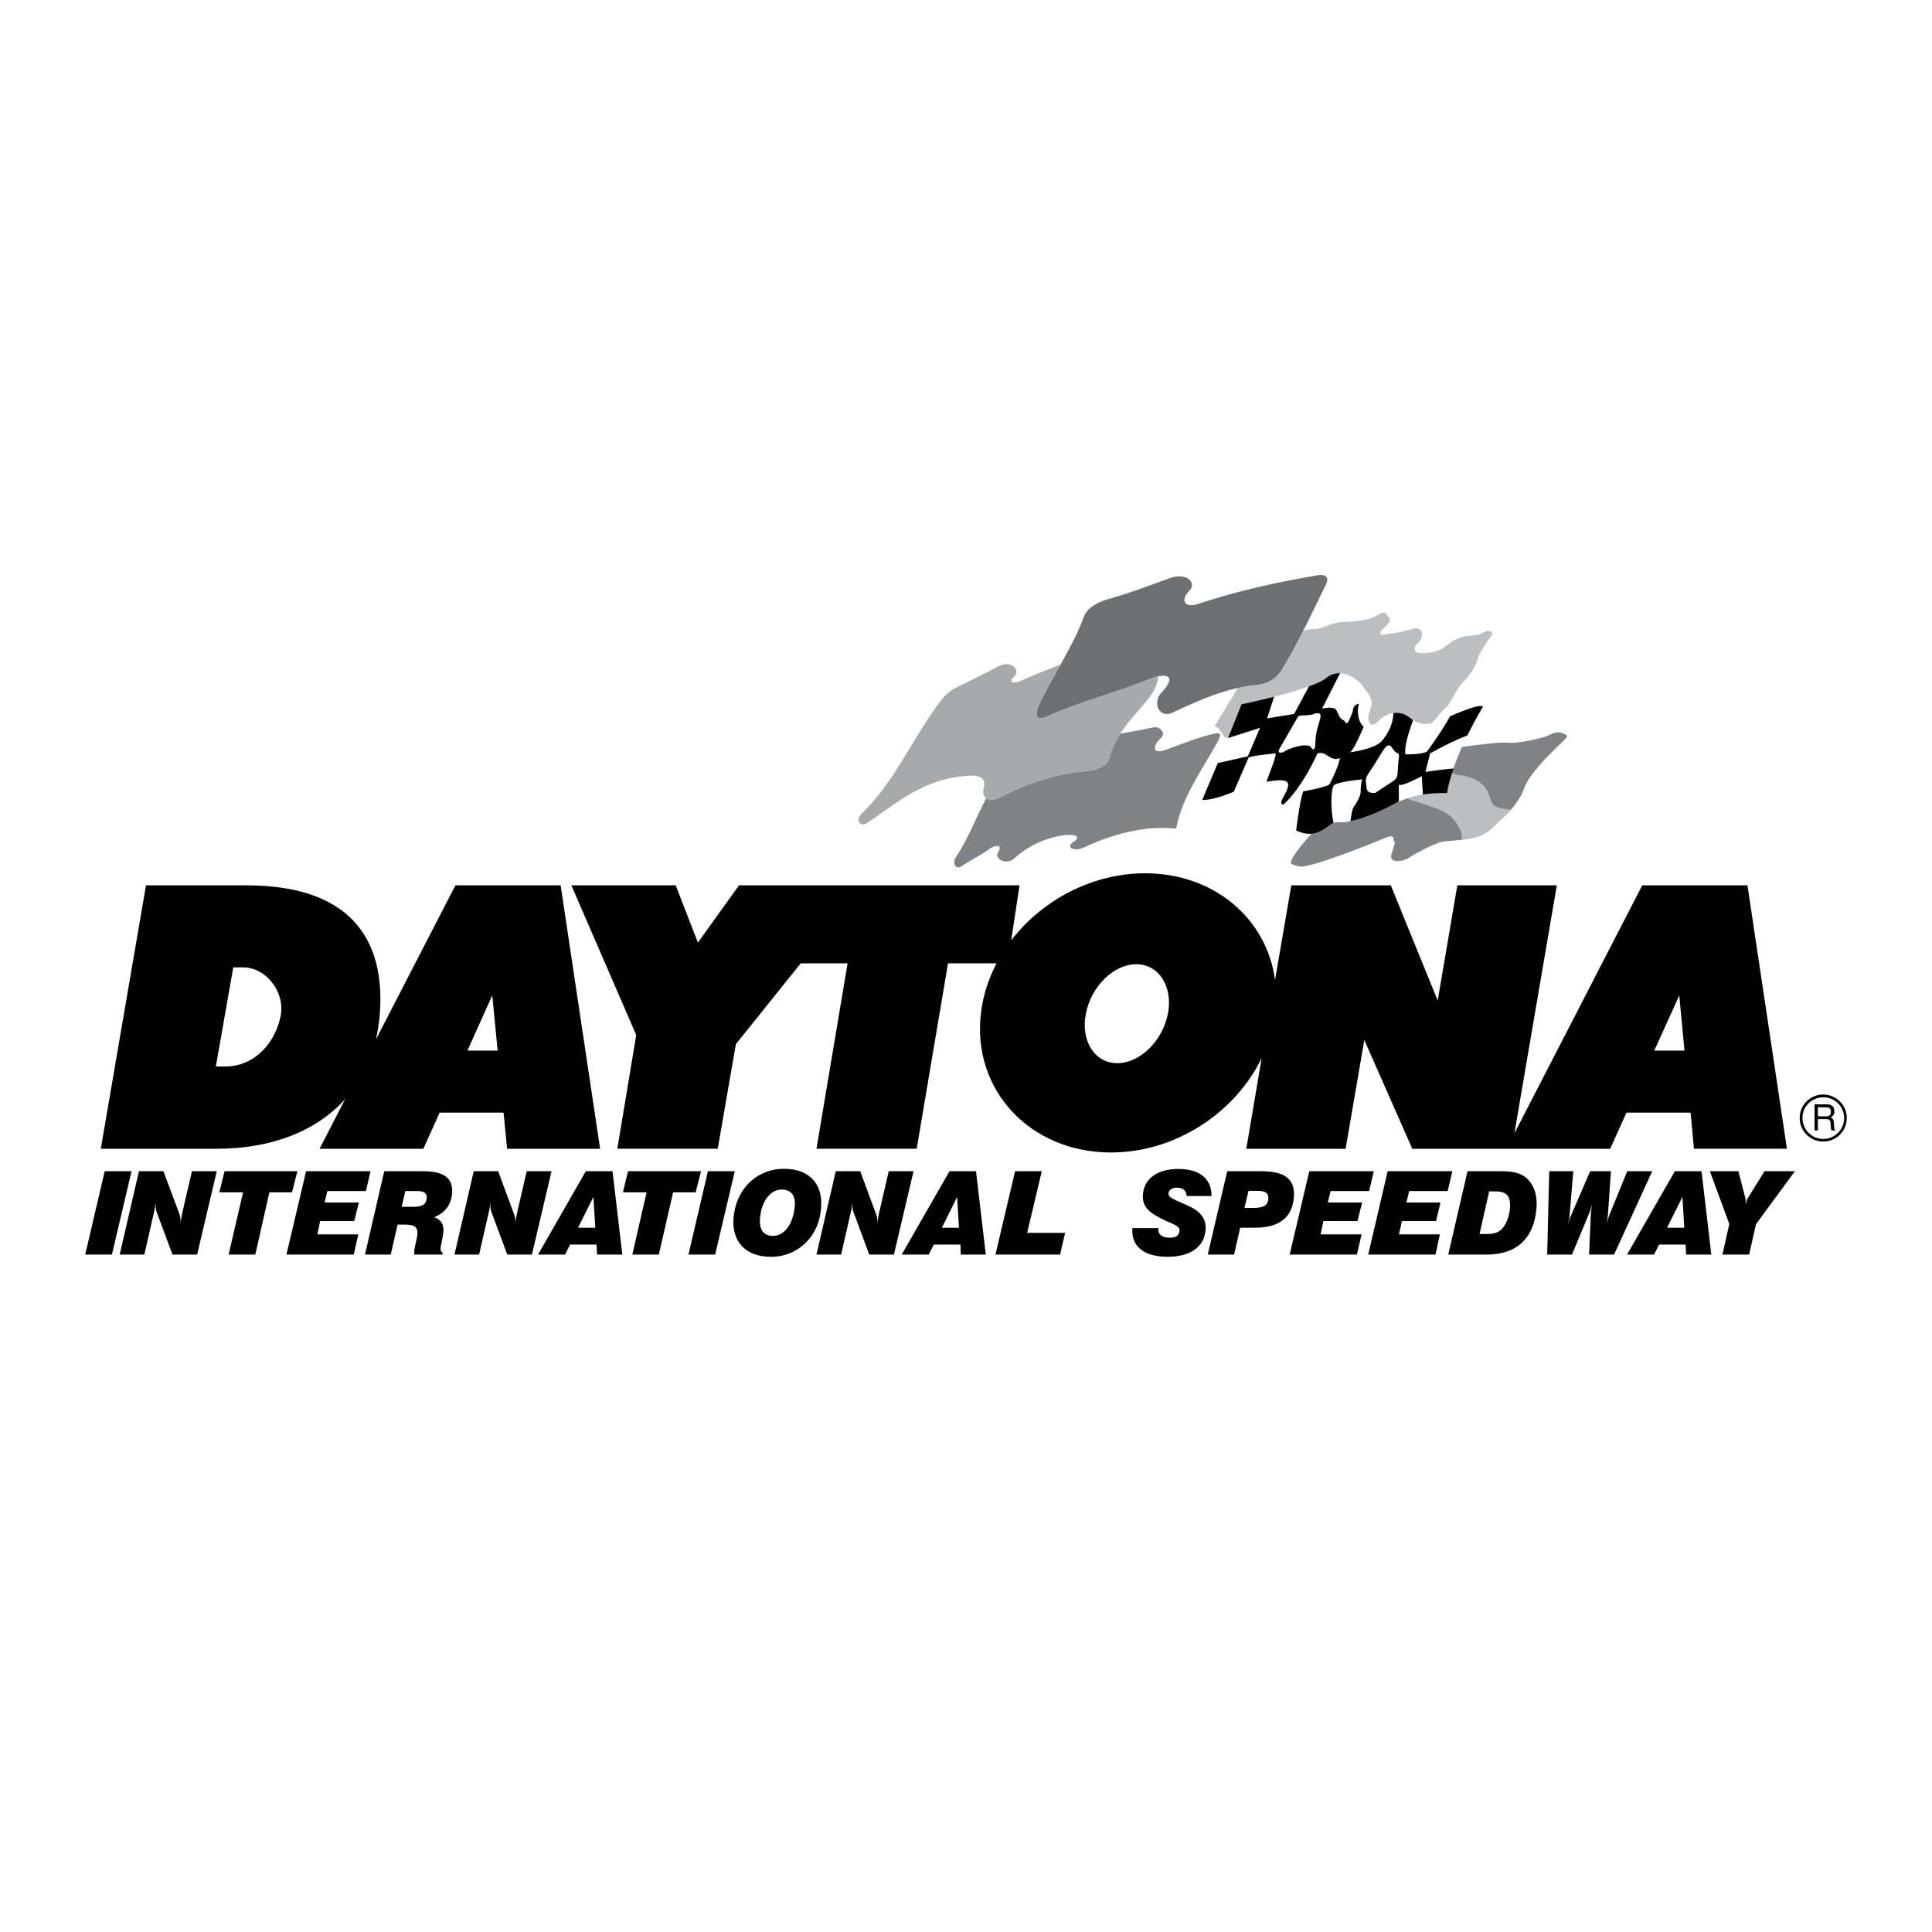 <?xml version="1.0" encoding="utf-8"?>
<!-- Generator: Adobe Illustrator 13.0.0, SVG Export Plug-In . SVG Version: 6.00 Build 14948)  -->
<!DOCTYPE svg PUBLIC "-//W3C//DTD SVG 1.0//EN" "http://www.w3.org/TR/2001/REC-SVG-20010904/DTD/svg10.dtd">
<svg version="1.0" id="Layer_1" xmlns="http://www.w3.org/2000/svg" xmlns:xlink="http://www.w3.org/1999/xlink" x="0px" y="0px"
	 width="192.756px" height="192.756px" viewBox="0 0 192.756 192.756" enable-background="new 0 0 192.756 192.756"
	 xml:space="preserve">
<g>
	<polygon fill-rule="evenodd" clip-rule="evenodd" fill="#FFFFFF" points="0,0 192.756,0 192.756,192.756 0,192.756 0,0 	"/>
	<polygon fill-rule="evenodd" clip-rule="evenodd" points="8.504,125.17 11.166,125.17 13.125,116.852 10.445,116.852 8.504,125.17 
			"/>
	<path fill-rule="evenodd" clip-rule="evenodd" d="M11.942,125.17H14.4l0.98-4.289c0.055-0.223,0.093-0.463,0.111-0.703l0.019-0.24
		c0,0.463,0.056,0.758,0.092,0.906l1.608,4.326h2.458l1.959-8.318h-2.477l-0.98,4.232c-0.056,0.24-0.111,0.572-0.148,0.998
		c0.019-0.352-0.019-0.666-0.129-0.98l-1.59-4.25h-2.44L11.942,125.17L11.942,125.17z"/>
	<polygon fill-rule="evenodd" clip-rule="evenodd" points="22.811,125.17 25.472,125.17 26.877,118.959 29.132,118.959 
		29.668,116.852 22.404,116.852 21.886,118.959 24.252,118.959 22.811,125.17 	"/>
	<polygon fill-rule="evenodd" clip-rule="evenodd" points="28.578,125.17 35.288,125.17 35.75,123.154 31.665,123.154 
		31.942,121.824 35.343,121.824 35.805,119.975 32.385,119.975 32.663,118.828 36.507,118.828 36.97,116.852 30.537,116.852 
		28.578,125.17 	"/>
	<path fill-rule="evenodd" clip-rule="evenodd" d="M36.415,125.17h2.569l0.684-2.996h0.684c0.961,0,1.349,0.223,1.294,0.961
		c-0.019,0.111-0.019,0.223-0.056,0.371l-0.185,0.832c-0.037,0.203-0.056,0.35-0.074,0.461c0,0.148,0,0.26,0,0.371h2.81l0.018-0.223
		c-0.166-0.057-0.221-0.186-0.203-0.406c0-0.094,0.018-0.186,0.037-0.277l0.166-0.832c0.037-0.203,0.056-0.389,0.074-0.537
		c0.055-0.738-0.185-1.164-0.906-1.459c1.072-0.426,1.682-1.238,1.775-2.348c0.129-1.572-0.814-2.236-2.921-2.236h-3.845
		L36.415,125.17L36.415,125.17z"/>
	<path fill-rule="evenodd" clip-rule="evenodd" d="M45.343,125.17h2.458l0.979-4.289c0.056-0.223,0.093-0.463,0.111-0.703
		l0.019-0.24c0,0.463,0.037,0.758,0.092,0.906l1.608,4.326h2.458l1.959-8.318h-2.477l-0.979,4.232
		c-0.056,0.24-0.111,0.572-0.148,0.998c0.019-0.352-0.019-0.666-0.148-0.98l-1.571-4.25h-2.44L45.343,125.17L45.343,125.17z"/>
	<polygon fill-rule="evenodd" clip-rule="evenodd" points="53.679,125.17 56.378,125.17 56.877,124.17 59.52,124.17 59.576,125.17 
		62.089,125.17 61.11,116.852 58.448,116.852 53.679,125.17 	"/>
	<polygon fill-rule="evenodd" clip-rule="evenodd" points="63.088,125.17 65.731,125.17 67.154,118.959 69.41,118.959 
		69.945,116.852 62.663,116.852 62.145,118.959 64.511,118.959 63.088,125.17 	"/>
	<polygon fill-rule="evenodd" clip-rule="evenodd" points="68.688,125.17 71.351,125.17 73.31,116.852 70.629,116.852 
		68.688,125.17 	"/>
	<path fill-rule="evenodd" clip-rule="evenodd" d="M73.18,121.51c-0.185,2.365,1.22,3.881,3.715,3.881
		c1.386,0,2.606-0.5,3.567-1.479c0.832-0.832,1.35-2.016,1.46-3.383c0.203-2.422-1.183-3.918-3.697-3.918
		c-1.368,0-2.569,0.498-3.512,1.422C73.846,118.902,73.31,120.104,73.18,121.51L73.18,121.51z"/>
	<path fill-rule="evenodd" clip-rule="evenodd" fill="#FFFFFF" d="M78.005,118.682c0.887,0,1.386,0.59,1.293,1.607
		c-0.147,1.867-1.053,3.014-2.181,3.014c-0.924,0-1.386-0.592-1.294-1.756C75.971,119.809,76.877,118.682,78.005,118.682
		L78.005,118.682z"/>
	<path fill-rule="evenodd" clip-rule="evenodd" d="M81.461,125.17h2.458l0.979-4.289c0.056-0.223,0.074-0.463,0.111-0.703
		l0.019-0.24c0,0.463,0.037,0.758,0.092,0.906l1.608,4.326h2.458l1.959-8.318H88.67l-0.979,4.232
		c-0.056,0.24-0.111,0.572-0.148,0.998c0.019-0.352-0.019-0.666-0.148-0.98l-1.571-4.25h-2.44L81.461,125.17L81.461,125.17z"/>
	<polygon fill-rule="evenodd" clip-rule="evenodd" points="89.964,125.17 92.663,125.17 93.162,124.17 95.824,124.17 95.86,125.17 
		98.355,125.17 97.376,116.852 94.733,116.852 89.964,125.17 	"/>
	<polygon fill-rule="evenodd" clip-rule="evenodd" points="99.316,125.17 105.768,125.17 106.267,123.006 102.478,123.006 
		103.938,116.852 101.276,116.852 99.316,125.17 	"/>
	<path fill-rule="evenodd" clip-rule="evenodd" d="M112.977,122.525c-0.147,1.775,1.109,2.865,3.512,2.865
		c2.311,0,3.66-1.016,3.79-2.68c0.092-1.092-0.481-1.85-1.757-2.422c-1.312-0.609-1.978-0.758-1.94-1.238
		c0.019-0.297,0.352-0.555,0.795-0.555c0.665,0,0.979,0.277,1.017,0.832h2.477c0.019-1.701-1.164-2.699-3.29-2.699
		s-3.419,0.961-3.549,2.533c-0.111,1.293,0.702,1.902,2.292,2.643c0.869,0.389,1.405,0.537,1.35,1.018
		c-0.019,0.424-0.352,0.664-0.942,0.664c-0.813,0-1.221-0.332-1.165-0.941v-0.02H112.977L112.977,122.525z"/>
	<path fill-rule="evenodd" clip-rule="evenodd" d="M120.5,125.17h2.625l0.609-2.682h1.46c2.44,0,3.734-1.016,3.9-3.049
		c0.148-1.793-0.924-2.588-3.234-2.588h-3.42L120.5,125.17L120.5,125.17z"/>
	<path fill-rule="evenodd" clip-rule="evenodd" fill="#FFFFFF" d="M124.159,120.51l0.407-1.699h0.905
		c0.758,0,1.109,0.221,1.072,0.775c-0.056,0.723-0.536,0.924-1.46,0.924H124.159L124.159,120.51z"/>
	<polygon fill-rule="evenodd" clip-rule="evenodd" points="128.67,125.17 135.38,125.17 135.842,123.154 131.757,123.154 
		132.034,121.824 135.436,121.824 135.897,119.975 132.478,119.975 132.755,118.828 136.6,118.828 137.062,116.852 130.629,116.852 
		128.67,125.17 	"/>
	<polygon fill-rule="evenodd" clip-rule="evenodd" points="136.507,125.17 143.217,125.17 143.66,123.154 139.575,123.154 
		139.871,121.824 143.272,121.824 143.716,119.975 140.315,119.975 140.592,118.828 144.437,118.828 144.899,116.852 
		138.448,116.852 136.507,125.17 	"/>
	<path fill-rule="evenodd" clip-rule="evenodd" d="M144.492,125.17h3.845c2.977,0,4.714-1.627,4.954-4.604
		c0.093-1.018-0.111-1.885-0.518-2.477c-0.685-1.018-1.59-1.238-3.05-1.238h-3.309L144.492,125.17L144.492,125.17z"/>
	<path fill-rule="evenodd" clip-rule="evenodd" d="M154.363,125.17h2.477l1.756-4.234c0.037-0.111,0.13-0.369,0.259-0.795
		c-0.056,0.277-0.092,0.537-0.11,0.721l-0.019,0.111l-0.186,4.197h2.496l3.808-8.318h-2.495l-1.793,4.398
		c-0.074,0.186-0.167,0.463-0.259,0.85c0.073-0.406,0.11-0.721,0.129-0.941l0.296-4.307h-2.07l-1.904,4.398
		c-0.092,0.186-0.185,0.5-0.295,0.887c0.073-0.312,0.129-0.627,0.147-0.924l0.369-4.361h-2.402L154.363,125.17L154.363,125.17z"/>
	<polygon fill-rule="evenodd" clip-rule="evenodd" points="162.33,125.17 165.028,125.17 165.527,124.17 168.171,124.17 
		168.227,125.17 170.74,125.17 169.761,116.852 167.099,116.852 162.33,125.17 	"/>
	<path fill-rule="evenodd" clip-rule="evenodd" d="M171.849,125.17h2.662l0.684-3.033l3.882-5.285h-3.031l-1.663,2.68
		c-0.111,0.166-0.167,0.406-0.24,0.703l0.018-0.111c0.019-0.26,0-0.48-0.036-0.629l-0.685-2.643h-2.847l1.941,5.268L171.849,125.17
		L171.849,125.17z"/>
	<path fill-rule="evenodd" clip-rule="evenodd" d="M184.252,111.547c0-1.295-1.054-2.348-2.348-2.348s-2.365,1.053-2.348,2.348
		c0,1.312,1.054,2.346,2.348,2.346S184.252,112.859,184.252,111.547L184.252,111.547z"/>
	<path fill-rule="evenodd" clip-rule="evenodd" d="M21.627,114.613H10.056l4.51-26.283h10.019c11.22,0,13.882,6.284,13.29,13.049
		c-0.074,0.814-0.203,1.59-0.37,2.33l7.93-15.379h10.5l3.937,26.283h-9.279l-0.352-3.604h-6.377l-1.627,3.604H31.886l2.551-4.953
		C31.572,112.84,27.117,114.613,21.627,114.613L21.627,114.613z"/>
	<path fill-rule="evenodd" clip-rule="evenodd" d="M160.647,114.613h-9.833h-0.518h-9.391l-4.787-10.85l-1.867,10.85h-9.907
		l1.534-9.057c-2.644,5.473-8.614,9.428-15.028,9.428c-8.096,0-13.918-6.266-12.976-13.938c0.203-1.738,0.758-3.4,1.553-4.935
		h-4.843l-3.124,18.501h-10l3.105-18.501H79.89l-6.47,8.058l-1.812,10.443H61.591l1.885-11.348l-6.47-14.936h10.407l2.218,5.711
		l4.103-5.711h6.821h5.582h15.582l-0.832,5.49c3.068-3.993,8.06-6.691,13.364-6.691c6.895,0,12.145,4.547,12.958,10.647l1.626-9.445
		h9.926l4.677,11.496l1.96-11.496h9.926l-4.233,24.75l12.755-24.75h10.499l3.937,26.283h-9.278l-0.333-3.604h-6.396L160.647,114.613
		L160.647,114.613z"/>
	<path fill-rule="evenodd" clip-rule="evenodd" fill="#6D6F71" d="M104.308,71.546c-0.795,0.351-1.184-0.092-0.628-1.257
		c1.33-2.847,3.419-5.86,4.454-8.743c0.333-0.943,1.46-1.498,2.439-1.774c1.941-0.536,3.956-1.294,6.082-2.07
		c1.83-0.666,2.772,0.518,1.996,1.257c-0.906,0.869-0.462,1.719,0.758,1.331c3.826-1.239,7.024-2.033,12.089-2.902
		c0.684-0.111,1.146,0.185,0.813,0.887c-1.461,2.958-2.81,5.934-4.455,8.614c-0.48,0.795-1.441,1.368-2.366,1.442
		c-3.197,0.277-6.007,1.608-8.521,2.772c-1.367,0.628-1.978-1.072-1.127-1.959c1.627-1.701,0.646-2.126-1.201-1.368
		C111.239,69.144,107.653,70.031,104.308,71.546L104.308,71.546z"/>
	<path fill-rule="evenodd" clip-rule="evenodd" fill="#A7A9AC" d="M104.308,71.546c-0.795,0.351-1.184-0.092-0.628-1.257
		c0.609-1.294,1.367-2.625,2.125-3.974c-1.368,0.499-2.698,1.054-3.992,1.626c-0.702,0.333-1.238,0.092-0.647-0.425
		c0.721-0.666-0.296-1.737-1.645-0.998c-1.461,0.795-2.828,1.442-4.141,2.089c-0.629,0.314-1.165,0.813-1.571,1.368
		c-2.754,3.66-4.584,8.078-7.874,11.238c-0.629,0.61-0.129,1.368,0.591,0.888c2.92-1.923,5.601-4.51,10.314-4.714
		c0.869-0.037,1.608,0.24,1.312,1.257c-0.277,0.943,0.518,1.479,1.59,0.924c2.772-1.442,5.748-2.403,8.688-2.625
		c0.887-0.074,2.07-0.499,2.292-1.368c0.684-2.735,2.717-4.288,4.141-6.248c0.369-0.518,0.628-1.183,0.684-1.848
		c-0.277,0.055-0.573,0.148-0.905,0.295C111.239,69.144,107.653,70.031,104.308,71.546L104.308,71.546z"/>
	<path fill-rule="evenodd" clip-rule="evenodd" fill="#808285" d="M98.393,79.643c0.296,0.203,0.776,0.222,1.35-0.074
		c2.772-1.442,5.748-2.403,8.688-2.625c0.887-0.074,2.07-0.499,2.292-1.368c0.222-0.906,0.592-1.682,1.054-2.384
		c1.072-0.185,2.162-0.37,3.216-0.61c0.739-0.166,1.387,0.536,0.832,1.054c-0.758,0.666-1.017,1.719,0.518,1.165
		c1.59-0.573,3.161-1.238,4.806-1.608c0.722-0.167,0.685,0.148,0.352,0.776c-1.312,2.458-3.567,5.453-4.159,8.706
		c-3.197-0.333-6.358,0.554-9.187,1.867c-1.054,0.5-1.83-0.055-1.091-0.518c0.942-0.591,0.074-0.887-1.22-0.647
		c-2.182,0.407-3.549,1.294-4.714,2.311c-0.758,0.647-1.94-0.018-1.571-0.61c0.555-0.906-0.313-0.795-0.942-0.314
		c-0.813,0.61-1.774,1.017-2.587,1.608c-0.721,0.518-1.054-0.277-0.647-0.869C96.6,83.672,97.413,81.491,98.393,79.643
		L98.393,79.643z"/>
	<path fill-rule="evenodd" clip-rule="evenodd" fill="#BCBEC0" d="M123.864,70.271c0,0,7.023-1.442,8.447-2.625
		c1.441-1.201,3.234,0.148,3.678,0.85c0.462,0.703,1.146,1.183,0.703,2.348c-0.444,1.146,0.036,1.922,0.776,1.146
		c0.739-0.776,1.626-1.035,2.495-0.776c0.813,0.222,1.294,1.35,2.901,0.924c0.536-0.555,1.018-1.275,1.312-1.46
		c0.444-0.259,1.165-2.015,1.738-2.551c0.591-0.536,1.423-1.83,1.479-2.273c0.037-0.443,0.979-1.885,1.387-2.384
		c0.388-0.481-0.37-0.666-0.758-0.388c-0.407,0.259-0.851,0.314-1.442,0.351c-0.573,0.037-1.423,0.277-2.218,0.943
		c-0.813,0.665-1.664,0.795-2.588,0.795c-0.943,0-0.536-0.795-0.536-0.795s0.628-0.444,0.628-1.072s-0.535-0.721-1.035-0.536
		c-0.48,0.167-1.607,0.388-2.624,0.536c-1.035,0.129-0.185-0.628,0.259-1.035c0.443-0.406,0.092-0.628-0.13-0.979
		c-0.222-0.37-0.665-0.056-1.238,0.259c-0.592,0.314-1.793,0.462-3.087,0.499s-2.052,0.758-2.976,0.721
		c-0.222-0.018-0.573,0.056-1.017,0.185c-0.685,1.349-1.387,2.68-2.163,3.937c-0.48,0.795-1.441,1.368-2.366,1.442
		c-0.684,0.055-1.35,0.166-1.996,0.314l-2.329,3.826c0.37,0,0.684,0.592,0.998,1.036c0.037,0.074,0.186,0.111,0.37,0.092
		C122.977,72.489,123.42,71.38,123.864,70.271L123.864,70.271z"/>
	<path fill-rule="evenodd" clip-rule="evenodd" fill="#808285" d="M145.86,74.522c-0.647,1.479-1.257,3.124-1.497,4.603
		c0,0-3.014-0.167-5.306,1.109c-2.292,1.257-4.694,1.959-5.545,1.793c-0.684-0.129-1.312,1.072-2.662,1.165
		c-0.739,0.795-1.479,1.701-1.792,2.236c-0.407,0.721-0.426,0.795,0.572,1.017c0.979,0.222,6.932-2.163,8.393-2.773
		c1.441-0.628,0.85,0.259,1.053,0.259c0.204,0,0,0.407-0.259,1.331s1.184,0.702,1.757,0.314c0.572-0.407,2.532-1.405,3.123-1.553
		c0.573-0.147,2.107-0.147,3.476-0.48c1.349-0.333,2.089-1.331,2.329-1.553c0.222-0.222,1.959-1.59,2.551-3.309
		c0.572-1.719,3.604-4.418,4.029-4.861c0.443-0.425,0.277-0.48-0.129-0.647c-0.389-0.185-0.832-0.129-1.405,0.167
		c-0.573,0.314-3.253,0.887-4.122,0.758C149.853,74.004,147.486,74.3,145.86,74.522L145.86,74.522z"/>
	<path fill-rule="evenodd" clip-rule="evenodd" fill="#BCBEC0" d="M144.881,77.091c0.222,0.167,0.518,0.241,0.887,0.259
		c0.647,0.056,1.59,0.444,2.107,0.888c0.499,0.443,0.739,1.146,0.961,1.812c0.148,0.462,0.832,0.591,1.886,0.758
		c-0.573,0.628-1.109,1.071-1.22,1.183c-0.24,0.222-0.98,1.22-2.329,1.553c-0.444,0.111-0.906,0.185-1.35,0.24
		c0.037-0.37,0-0.776-0.203-1.127c-0.518-0.979-1.054-1.497-2.273-1.978c-0.813-0.333-2.052-0.666-2.958-1.017
		c1.979-0.646,3.975-0.536,3.975-0.536C144.474,78.459,144.659,77.775,144.881,77.091L144.881,77.091z"/>
	<path fill-rule="evenodd" clip-rule="evenodd" d="M121.498,76.13l2.994-0.666l1.22-2.846l-3.197,1.016
		c0.462-1.127,0.905-2.255,1.35-3.364c0,0,1.497-0.314,3.253-0.758l-0.702,2.163l2.698-0.444l1.479-2.754
		c0.776-0.277,1.405-0.573,1.72-0.832c0.443-0.37,0.924-0.499,1.386-0.48l-1.793,3.53c0,0,1.146-0.259,1.387,0.111
		c0.24,0.37,0.333,0.869,0.665,0.999c0.314,0.129,0.352,0.739,0.685-0.037c0.332-0.795,0.332-0.795,0.332-0.795
		s-0.037-0.48,0.37-0.684c0.406-0.222,0.129,0.074,0.129,0.61c0,0.536,0.148,1.146,0.407,1.405c0.24,0.24,0.166,0.24,0.037,0.518
		c-0.13,0.295-0.943,2.181-1.239,2.236c0,0,2.422-0.295,3.161-1.109c0.629-0.721,1.146-1.664,1.184-2.81
		c0.313-0.056,0.628-0.019,0.942,0.074c0.352,0.093,0.665,0.388,1.017,0.629c-0.389,1.09-0.924,2.698-0.758,3.419
		c0,0,1.682,0.037,2.162-0.296c0,0,1.498-2.033,2.293-3.512c1.404-0.573,2.772-1.165,3.253-0.98c0.646,0.24,0.037,0,0.037,0
		s-0.739,1.22-1.571,2.902c-1.257,0.481-2.496,1.109-3.716,1.793l-0.462,1.848c0,0,1.516-0.24,2.81-0.351
		c-0.296,0.832-0.536,1.664-0.665,2.458c0,0-1.054-0.056-2.403,0.148l-0.11-1.83c0,0-1.997,1.072-2.293,0.85v1.682
		c-0.166,0.074-0.332,0.167-0.499,0.259c-1.553,0.85-3.179,1.46-4.325,1.701c0.074-0.518,0.167-1.202,0.314-1.405
		c0.259-0.333,0.702-1.127,0.702-1.497s0.037-1.053,0.167-1.275c0,0-2.459,0.222-2.828,0.591c-0.296,0.277-0.37,2.403-0.037,3.753
		c-0.721,0.351-1.571,1.552-3.383,0.905c-0.129-0.037-0.24-0.092-0.352-0.148c0.167-1.349,0.444-3.234,0.703-3.9
		c0,0,2.292-0.407,2.624-0.703c0,0,1.018-1.978,1.018-2.625c-0.906,0.444-1.312-0.758-2.219-0.462c0,0-1.497,3.419-3.401,5.102
		c0,0,0,0-0.019,0c-0.924-0.093,1.849-2.514-0.406-2.421c-0.406,0.018-0.832,0.074-1.275,0.147c0.407-1.053,1.017-2.625,0.924-2.828
		c0,0-2.329,0.203-2.698,0.425l-1.479,3.401c-0.555,0.204-0.98,0.389-1.184,0.444c-0.646,0.204-1.312,0.388-1.959,0.37
		C120.463,78.589,120.98,77.369,121.498,76.13L121.498,76.13z"/>
	<path fill-rule="evenodd" clip-rule="evenodd" fill="#FFFFFF" d="M137.265,79.088c0,0-0.887,0.203-0.924-0.499
		c-0.037-0.684-0.259-0.795,0.314-1.608c0.573-0.832,1.091-1.737,1.275-2.015c0.203-0.277,0.536-0.906,0.905-0.425
		c0.37,0.481,0.333,0.481,0.48,0.536c0.148,0.074,0.296,0.093,0.259,0.462c-0.055,0.37-0.129,1.349-0.129,1.552
		c0,0.185-0.074,0.555-0.314,0.74C138.892,78.034,137.376,78.958,137.265,79.088L137.265,79.088z"/>
	<path fill-rule="evenodd" clip-rule="evenodd" fill="#FFFFFF" d="M128.041,75.04c0,0-0.721,0.277-0.369-0.37
		c0.369-0.646,1.719-2.976,1.719-2.976s0.074-0.314,0.462-0.314c0.259,0,1.035-0.019,1.275-0.167
		c0.093-0.055,0.629-0.185,0.629,0.222c0,0.407-0.518,1.442-0.518,2.588c0,1.165-0.406,0.628-0.48,0.48
		c-0.056-0.129-0.629-0.185-1.035-0.093C129.298,74.485,128.503,74.707,128.041,75.04L128.041,75.04z"/>
	<path fill-rule="evenodd" clip-rule="evenodd" fill="#FFFFFF" d="M40.075,120.4l0.37-1.572h1.128c0.721,0,1.054,0.203,0.998,0.721
		c-0.037,0.592-0.444,0.852-1.239,0.852H40.075L40.075,120.4z"/>
	<polygon fill-rule="evenodd" clip-rule="evenodd" fill="#FFFFFF" points="57.672,122.488 59.206,119.42 59.391,122.488 
		57.672,122.488 	"/>
	<polygon fill-rule="evenodd" clip-rule="evenodd" fill="#FFFFFF" points="93.975,122.488 95.491,119.42 95.676,122.488 
		93.975,122.488 	"/>
	<path fill-rule="evenodd" clip-rule="evenodd" fill="#FFFFFF" d="M147.616,123.117l0.961-4.252h0.592
		c1.165,0,1.571,0.443,1.479,1.719c-0.093,0.943-0.48,1.758-0.869,2.09c-0.425,0.389-0.905,0.443-1.552,0.443H147.616
		L147.616,123.117z"/>
	<polygon fill-rule="evenodd" clip-rule="evenodd" fill="#FFFFFF" points="166.322,122.488 167.856,119.42 168.041,122.488 
		166.322,122.488 	"/>
	<path fill-rule="evenodd" clip-rule="evenodd" fill="#FFFFFF" d="M21.535,106.408l1.737-9.89h0.98c2.329,0,4.14,2.458,3.771,4.694
		c-0.407,2.496-2.384,5.195-5.582,5.195H21.535L21.535,106.408z"/>
	<polygon fill-rule="evenodd" clip-rule="evenodd" fill="#FFFFFF" points="49.65,104.818 49.114,99.309 46.637,104.818 
		49.65,104.818 	"/>
	<polygon fill-rule="evenodd" clip-rule="evenodd" fill="#FFFFFF" points="168.06,104.818 167.542,99.309 165.047,104.818 
		168.06,104.818 	"/>
	<path fill-rule="evenodd" clip-rule="evenodd" fill="#FFFFFF" d="M111.479,106.074c2.255,0,4.51-2.217,5.046-4.936
		c0.518-2.717-0.905-4.935-3.16-4.935c-2.256,0-4.511,2.218-5.028,4.935C107.801,103.857,109.225,106.074,111.479,106.074
		L111.479,106.074z"/>
	<path fill-rule="evenodd" clip-rule="evenodd" fill="#FFFFFF" d="M183.993,111.547c0,1.145-0.942,2.088-2.089,2.088
		c-1.146,0-2.07-0.943-2.07-2.088c-0.019-1.146,0.925-2.07,2.07-2.07C183.051,109.477,183.993,110.4,183.993,111.547
		L183.993,111.547z"/>
	<path fill-rule="evenodd" clip-rule="evenodd" d="M181.036,112.785h0.333v-1.129h0.85c0.536,0,0.388,0.48,0.443,0.795l0.056,0.334
		h0.389c-0.148-0.24-0.093-0.297-0.13-0.629c-0.037-0.443-0.037-0.5-0.314-0.666c0.259-0.184,0.37-0.314,0.352-0.646
		c-0.037-0.592-0.425-0.666-0.832-0.666h-1.146V112.785L181.036,112.785z"/>
	<path fill-rule="evenodd" clip-rule="evenodd" fill="#FFFFFF" d="M182.2,110.475c0.203,0,0.518,0.055,0.462,0.498
		c-0.019,0.334-0.24,0.406-0.462,0.406h-0.831v-0.904H182.2L182.2,110.475z"/>
</g>
</svg>

